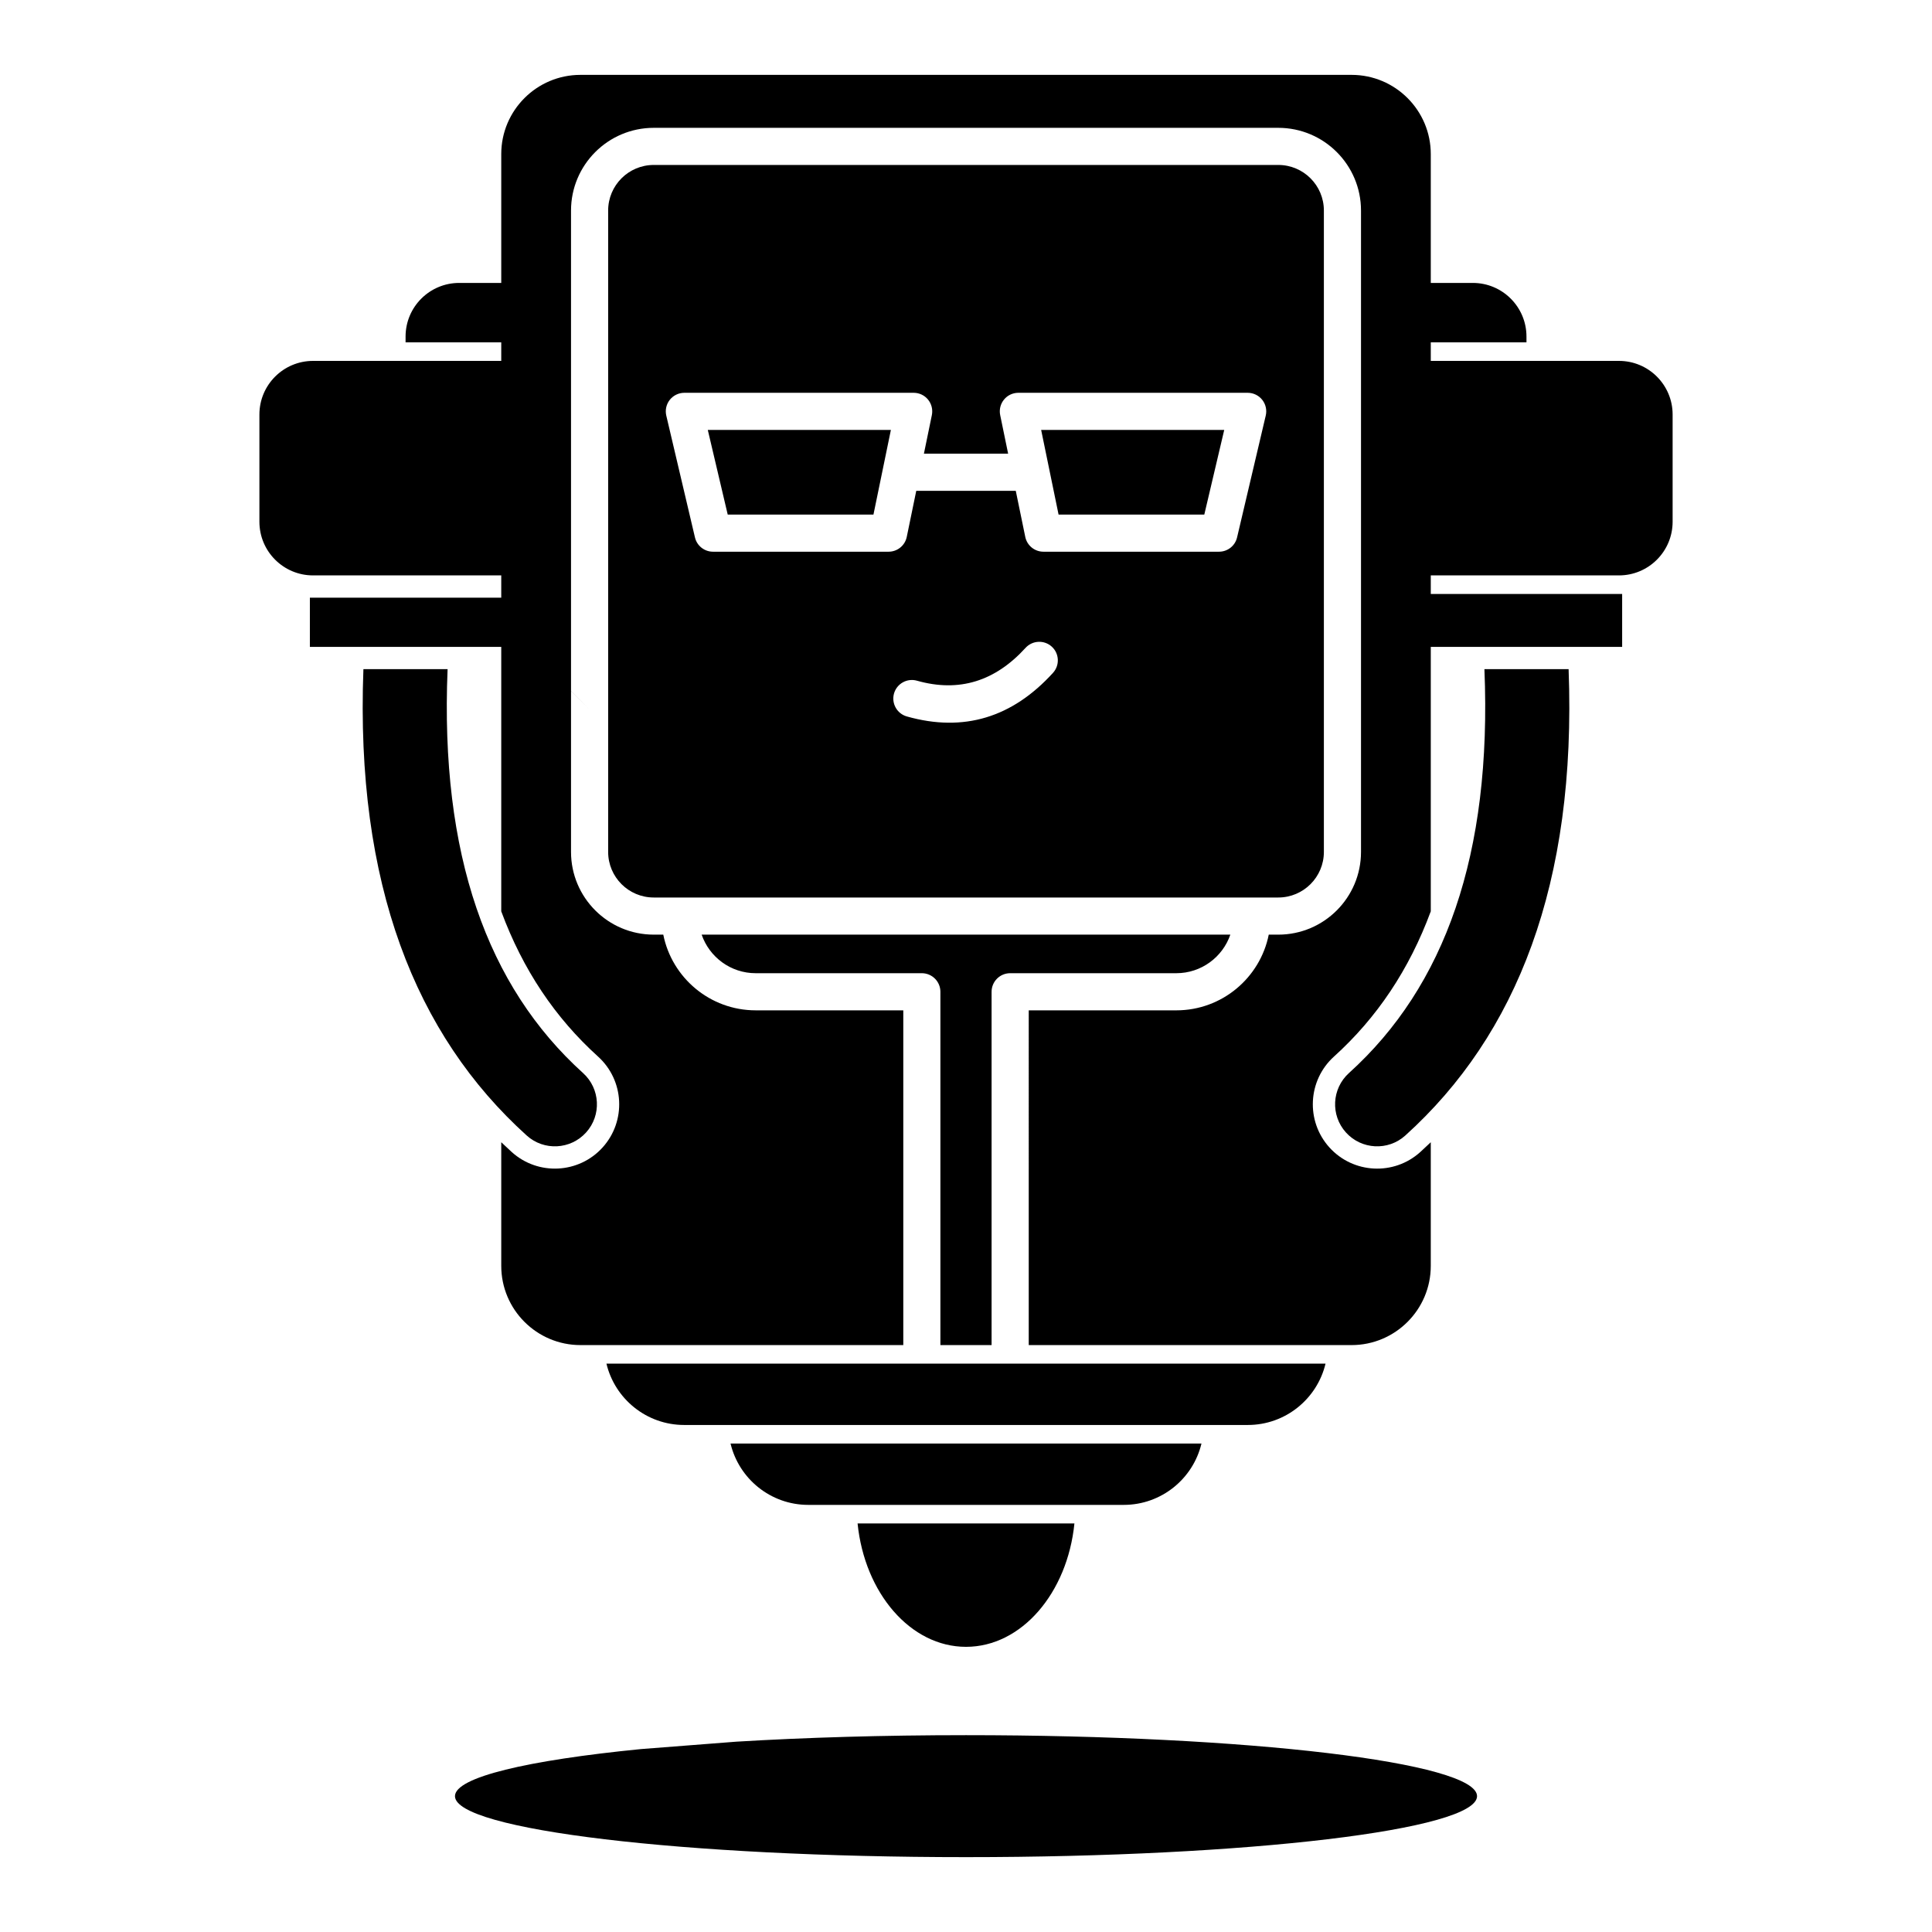 <?xml version="1.0" encoding="UTF-8"?>
<!-- Uploaded to: SVG Find, www.svgrepo.com, Generator: SVG Find Mixer Tools -->
<svg fill="#000000" width="800px" height="800px" version="1.1" viewBox="144 144 512 512" xmlns="http://www.w3.org/2000/svg">
 <path d="m339.15 605.56c18.297-1.105 38.973-1.723 60.852-1.723 74.742 0 135.43 7.242 135.43 16.164 0 8.918-60.684 16.16-135.43 16.16-74.746 0-135.43-7.242-135.43-16.16 0-5.016 19.195-9.504 49.289-12.477zm89.582-57.832c-1.855 18.441-14.023 32.699-28.73 32.699-14.711 0-26.875-14.258-28.734-32.699zm33.668-21.176h-124.8c2.223 9.32 10.609 16.258 20.602 16.258h83.598c9.996 0 18.383-6.938 20.602-16.258zm32.883-21.176h-190.57c2.223 9.32 10.609 16.258 20.605 16.258h149.36c9.992 0 18.379-6.938 20.602-16.258zm-25.227-113.69h-140.11c2.039 5.945 7.688 10.223 14.32 10.223h44.027c2.719 0 4.922 2.207 4.922 4.922v93.629h13.566v-93.629c0-2.715 2.203-4.922 4.922-4.922h44.027c6.637 0 12.281-4.277 14.324-10.223zm-207.44-70.355c-2.019 49.148 10.477 84.074 35.902 107.04 4.566 4.133 4.926 11.18 0.801 15.746-4.125 4.562-11.18 4.93-15.746 0.797-29.5-26.648-45.41-66.68-43.266-123.58zm297.08 0h-22.309c2.019 49.148-10.473 84.074-35.902 107.04-4.566 4.133-4.922 11.18-0.797 15.746 4.121 4.562 11.176 4.93 15.742 0.797 29.5-26.648 45.41-66.68 43.266-123.58zm-254.53 5.785v-127.32c0-6.672 5.414-12.082 12.082-12.082h165.51c6.668 0 12.082 5.41 12.082 12.082v169.97c0 6.668-5.414 12.082-12.082 12.082h-165.51c-6.668 0-12.082-5.414-12.082-12.082zm79.152 6.75c15.129 4.269 27.992 0.246 38.734-11.551 1.832-2.008 1.684-5.129-0.324-6.949-2.008-1.828-5.121-1.68-6.949 0.324-7.992 8.777-17.531 11.887-28.785 8.699-2.613-0.738-5.332 0.789-6.074 3.394-0.738 2.617 0.785 5.344 3.398 6.082zm2.5-59.797h26.371l2.516 12.211c0.473 2.293 2.484 3.926 4.82 3.926h46.523c2.285 0 4.269-1.562 4.789-3.789l7.598-32.285c0.344-1.457 0-3-0.934-4.18-0.93-1.172-2.352-1.859-3.856-1.859h-60.77c-1.477 0-2.879 0.656-3.812 1.809-0.934 1.141-1.305 2.648-1.004 4.106l2.106 10.223h-22.32l2.106-10.223c0.297-1.457-0.074-2.965-1.008-4.106-0.934-1.152-2.332-1.809-3.812-1.809h-60.77c-1.504 0-2.922 0.688-3.856 1.859-0.934 1.18-1.277 2.723-0.934 4.18l7.598 32.285c0.523 2.227 2.504 3.789 4.789 3.789h46.523c2.336 0 4.352-1.633 4.82-3.926zm-11.344 6.297 4.621-22.434h-48.523l5.281 22.434h38.621zm44.441-22.434 4.617 22.434h38.621l5.281-22.434zm-3.289 242.53h85.551c11.586 0 20.992-9.41 20.992-20.992v-32.766c-0.91 0.875-1.84 1.742-2.781 2.598-6.984 6.309-17.773 5.758-24.082-1.219-6.309-6.988-5.762-17.781 1.219-24.09 11.348-10.254 19.922-23.016 25.645-38.484v-70.082h50.715v-14.02h-50.715v-4.922h49.879c7.844 0 14.211-6.367 14.211-14.219v-28.418c0-7.84-6.367-14.207-14.211-14.207h-49.879v-4.922h25.359v-1.535c0-7.84-6.367-14.207-14.211-14.207h-11.148v-34.145c0-11.582-9.406-20.992-20.992-20.992h-204.35c-11.586 0-20.992 9.41-20.992 20.992v34.145h-11.145c-7.844 0-14.211 6.367-14.211 14.207v1.535h25.355v4.922h-49.879c-7.844 0-14.211 6.367-14.211 14.207v28.418c0 7.852 6.367 14.219 14.211 14.219h49.879v5.906h-50.715v13.035h50.715v70.082c5.723 15.469 14.297 28.23 25.645 38.484 6.981 6.309 7.527 17.102 1.219 24.09-6.309 6.977-17.098 7.527-24.082 1.219-0.941-0.855-1.871-1.723-2.781-2.598v32.766c0 11.582 9.406 20.992 20.992 20.992h85.551v-88.711h-39.109c-12.102 0-22.211-8.629-24.496-20.062h-2.527c-12.098 0-21.922-9.82-21.922-21.922v-42.629l4.918 4.902-4.918-4.922v-127.32c0-12.102 9.824-21.922 21.922-21.922h165.51c12.098 0 21.922 9.82 21.922 21.922v169.97c0 12.102-9.824 21.922-21.922 21.922h-2.527c-2.285 11.434-12.391 20.062-24.496 20.062h-39.109z" fill-rule="evenodd"/>
</svg>